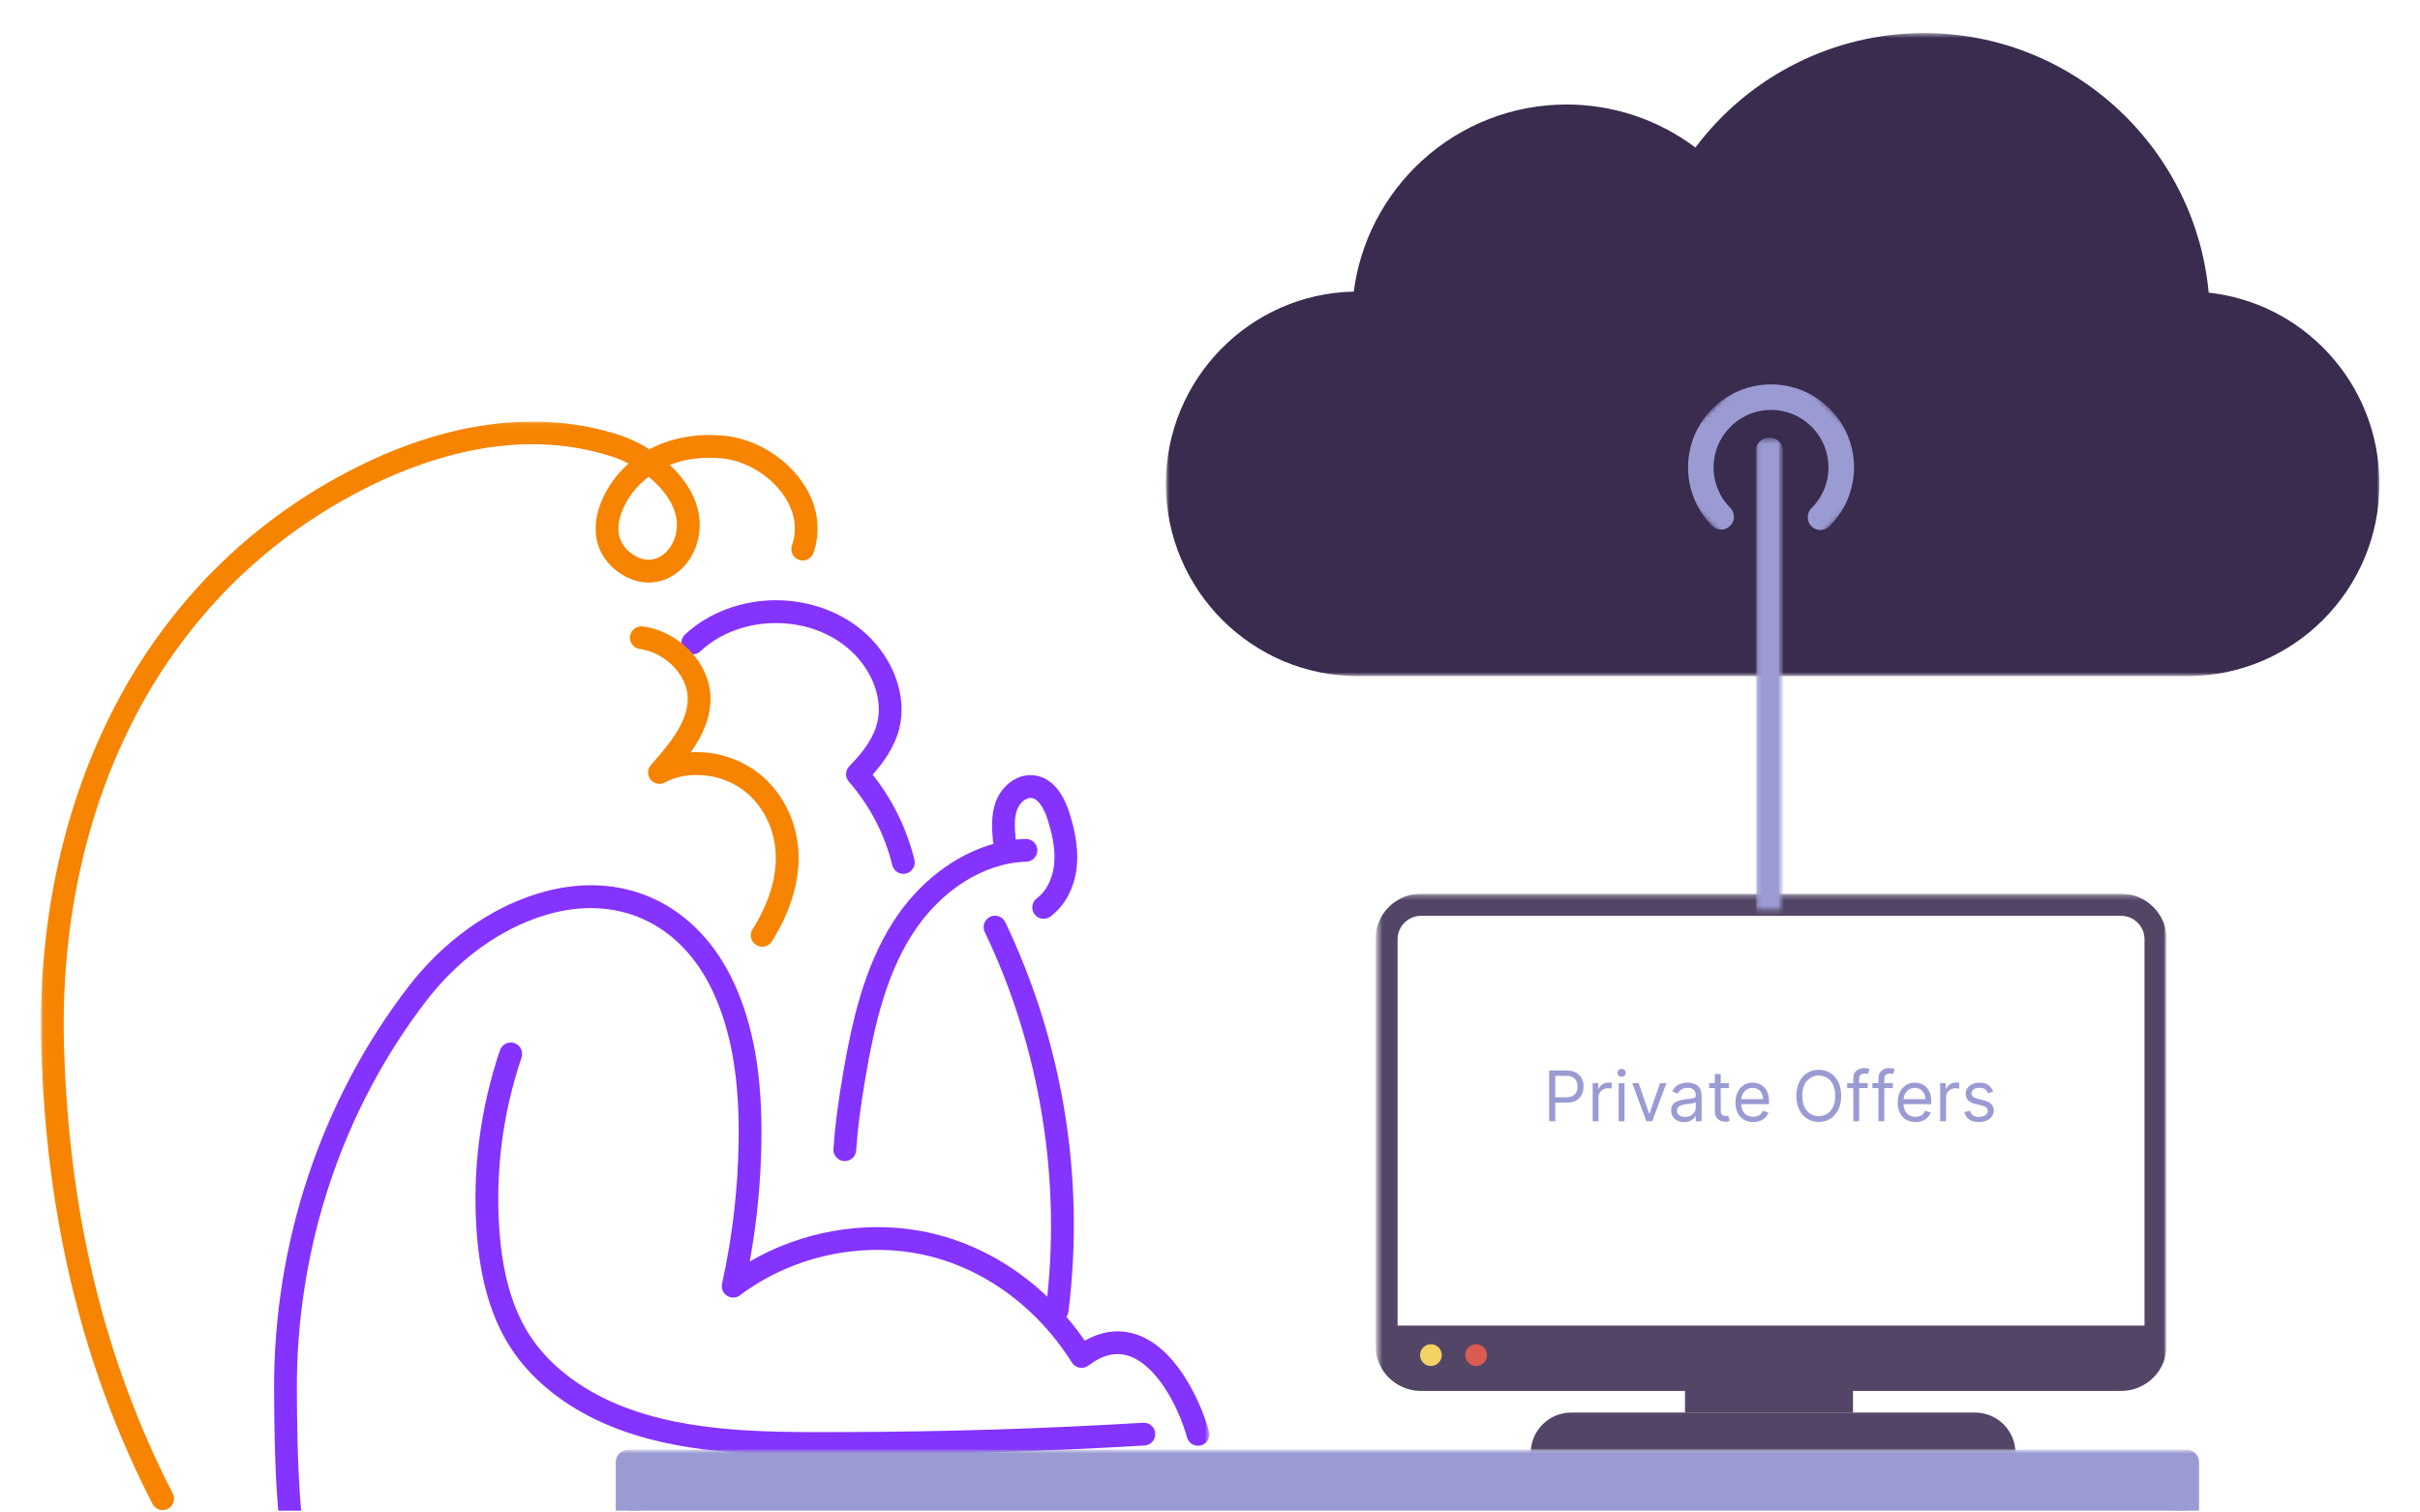 <svg width="477" height="298" viewBox="0 0 477 298" fill="none" xmlns="http://www.w3.org/2000/svg">
<g clip-path="url(#clip0_545_3015)">
<mask id="mask0_545_3015" style="mask-type:luminance" maskUnits="userSpaceOnUse" x="271" y="176" width="157" height="111">
<path d="M271.418 176.147H427.074V286.378H271.418V176.147Z" fill="white"/>
</mask>
<g mask="url(#mask0_545_3015)">
<mask id="mask1_545_3015" style="mask-type:luminance" maskUnits="userSpaceOnUse" x="271" y="176" width="157" height="111">
<path d="M271.1 176.147H427.074V286.378H271.1V176.147Z" fill="white"/>
</mask>
<g mask="url(#mask1_545_3015)">
<path d="M280.081 274.171H418.093C420.474 274.169 422.757 273.222 424.441 271.538C426.125 269.854 427.072 267.571 427.074 265.19V185.129C427.071 182.748 426.124 180.465 424.441 178.781C422.757 177.098 420.474 176.15 418.093 176.147H280.081C277.7 176.15 275.417 177.098 273.734 178.781C272.05 180.465 271.103 182.748 271.1 185.129V265.19C271.103 267.571 272.05 269.854 273.734 271.538C275.417 273.221 277.7 274.168 280.081 274.171ZM418.093 180.522C419.315 180.523 420.485 181.009 421.349 181.873C422.213 182.737 422.698 183.907 422.7 185.129V265.19C422.698 266.411 422.213 267.582 421.349 268.446C420.485 269.309 419.315 269.795 418.093 269.797H280.081C278.86 269.795 277.689 269.309 276.826 268.446C275.963 267.582 275.477 266.411 275.476 265.19V185.129C275.477 183.908 275.963 182.737 276.826 181.873C277.689 181.009 278.86 180.523 280.081 180.522H418.093Z" fill="#534566"/>
<path d="M309.683 278.43H389.308C391.416 278.432 393.437 279.27 394.928 280.76C396.419 282.25 397.258 284.27 397.262 286.378H301.714C301.723 284.269 302.566 282.249 304.059 280.76C305.552 279.271 307.574 278.433 309.683 278.43Z" fill="#534566"/>
<path d="M332.122 271.984H365.238V278.432H332.122V271.984Z" fill="#534566"/>
<path d="M424.891 261.284H273.29V264.141C273.29 266.219 274.116 268.212 275.585 269.681C277.054 271.15 279.047 271.976 281.124 271.976H417.048C419.126 271.976 421.118 271.15 422.587 269.681C424.057 268.212 424.882 266.219 424.882 264.141V261.284H424.891Z" fill="#534566"/>
<path d="M282.044 269.244C280.86 269.244 279.901 268.285 279.901 267.101C279.901 265.917 280.86 264.957 282.044 264.957C283.228 264.957 284.188 265.917 284.188 267.101C284.188 268.285 283.228 269.244 282.044 269.244Z" fill="#F5D264"/>
<path d="M290.954 269.244C289.77 269.244 288.811 268.285 288.811 267.101C288.811 265.917 289.77 264.957 290.954 264.957C292.138 264.957 293.098 265.917 293.098 267.101C293.098 268.285 292.138 269.244 290.954 269.244Z" fill="#DA5B4F"/>
</g>
</g>
<mask id="mask2_545_3015" style="mask-type:luminance" maskUnits="userSpaceOnUse" x="229" y="6" width="241" height="128">
<path d="M469.004 6.514H229.801V133.263H469.004V6.514Z" fill="white"/>
</mask>
<g mask="url(#mask2_545_3015)">
<path d="M433.808 59.225C431.868 30.723 408.182 8.19 379.243 8.19C360.743 8.19 344.417 17.378 334.514 31.494C327.522 25.76 318.556 22.307 308.787 22.307C287.644 22.307 270.28 38.502 268.34 59.158H267.604C247.631 59.158 231.473 75.387 231.473 95.372C231.473 115.39 247.665 131.586 267.604 131.586H431.199C451.171 131.586 467.33 115.357 467.33 95.372C467.364 76.225 452.577 60.566 433.808 59.225Z" fill="#392C4E"/>
<path d="M431.2 133.263H267.605C246.762 133.263 229.801 116.262 229.801 95.372C229.801 74.75 246.361 57.884 266.835 57.481C268.107 47.623 272.824 38.536 280.217 31.729C288.046 24.554 298.183 20.597 308.788 20.597C317.955 20.597 326.887 23.581 334.18 29.08C344.785 14.93 361.513 6.514 379.244 6.514C393.63 6.514 407.313 11.946 417.784 21.804C427.854 31.293 434.077 43.968 435.348 57.683C444.314 58.655 452.611 62.813 458.833 69.486C465.391 76.527 469.004 85.715 469.004 95.372C469.004 116.262 452.042 133.263 431.2 133.263ZM267.605 60.835C248.602 60.835 233.146 76.326 233.146 95.372C233.146 114.418 248.602 129.91 267.605 129.91H431.2C450.202 129.91 465.658 114.418 465.658 95.372C465.658 86.553 462.38 78.17 456.391 71.766C450.436 65.361 442.374 61.505 433.675 60.902C432.839 60.835 432.17 60.164 432.136 59.359C431.233 45.947 425.312 33.473 415.509 24.252C405.64 14.964 392.76 9.867 379.244 9.867C362.015 9.867 345.823 18.317 335.886 32.467C335.619 32.836 335.217 33.104 334.749 33.171C334.281 33.238 333.812 33.104 333.478 32.802C326.553 27.136 317.787 23.984 308.821 23.984C299.053 23.984 289.719 27.605 282.526 34.211C275.366 40.783 270.95 49.669 270.047 59.292C269.98 60.164 269.244 60.801 268.374 60.801H267.605V60.835Z" fill="#392C4E"/>
<path d="M274.03 60.801H268.376C267.439 60.801 266.703 60.063 266.703 59.124C266.703 58.185 267.439 57.448 268.376 57.448H274.03C274.966 57.448 275.703 58.185 275.703 59.124C275.703 60.063 274.966 60.801 274.03 60.801Z" fill="#392C4E"/>
<path d="M433.806 65.831C432.869 65.831 432.133 65.093 432.133 64.154V59.225C432.133 58.286 432.869 57.548 433.806 57.548C434.742 57.548 435.478 58.286 435.478 59.225V64.154C435.478 65.093 434.742 65.831 433.806 65.831Z" fill="#392C4E"/>
<path d="M337.995 36.055C337.627 36.055 337.226 35.921 336.925 35.652L333.479 32.769C332.776 32.165 332.676 31.126 333.278 30.422C333.88 29.717 334.918 29.617 335.62 30.22L339.066 33.104C339.768 33.708 339.869 34.747 339.267 35.451C338.932 35.854 338.464 36.055 337.995 36.055Z" fill="#392C4E"/>
</g>
<mask id="mask3_545_3015" style="mask-type:luminance" maskUnits="userSpaceOnUse" x="8" y="83" width="231" height="356">
<path d="M238.375 83.071H8.066V438.858H238.375V83.071Z" fill="white"/>
</mask>
<g mask="url(#mask3_545_3015)">
<path d="M178.053 172.242C177.55 172.242 177.062 172.073 176.667 171.762C176.272 171.451 175.992 171.017 175.873 170.529C174.381 164.44 171.448 158.799 167.319 154.081C166.946 153.656 166.748 153.105 166.763 152.539C166.779 151.974 167.008 151.435 167.404 151.031C170.55 147.822 172.251 145.164 172.92 142.415C174.04 137.806 172.009 132.271 167.746 128.311C159.838 120.966 145.98 120.984 138.09 128.348C137.875 128.552 137.621 128.712 137.344 128.818C137.067 128.924 136.772 128.974 136.476 128.965C136.179 128.956 135.888 128.889 135.617 128.767C135.347 128.644 135.104 128.47 134.901 128.253C134.699 128.037 134.541 127.782 134.438 127.504C134.334 127.226 134.287 126.931 134.299 126.635C134.31 126.338 134.38 126.047 134.505 125.778C134.629 125.509 134.806 125.268 135.024 125.067C139.615 120.782 146.132 118.319 152.905 118.311H152.94C159.701 118.311 166.209 120.756 170.803 125.023C176.238 130.071 178.782 137.314 177.283 143.476C176.368 147.238 174.08 150.374 172.006 152.689C175.928 157.622 178.736 163.345 180.236 169.465C180.317 169.795 180.321 170.14 180.248 170.472C180.176 170.804 180.029 171.116 179.819 171.383C179.609 171.651 179.341 171.867 179.035 172.016C178.729 172.164 178.393 172.242 178.053 172.242Z" fill="#8533FF"/>
<path d="M160.934 425.61C160.684 425.61 160.436 425.568 160.2 425.485C146.823 420.858 131.14 409.959 126.257 396.04C123.078 386.976 124.675 377.019 130.049 370.322C111.775 367.06 90.249 362.432 75.272 348.003C66.141 339.206 60.183 327.775 57.051 313.056C54.367 300.44 54.087 287.374 54.025 273.983C53.888 245.034 63.312 216.775 80.56 194.411C87.33 185.632 96.295 179.161 105.802 176.188C114.046 173.612 122.071 173.969 129.009 177.223C135.744 180.381 141.167 186.11 144.692 193.79C148.504 202.094 150.217 211.863 150.085 224.537C149.999 232.626 149.228 240.694 147.781 248.653C157.862 242.774 170.135 240.541 181.601 242.66C194.347 245.016 205.972 252.842 213.816 264.263C218.006 261.874 221.593 262.219 223.989 263.028C227.414 264.186 230.553 266.898 233.318 271.09C235.516 274.498 237.194 278.214 238.295 282.117C238.376 282.401 238.399 282.698 238.365 282.992C238.33 283.285 238.238 283.569 238.093 283.826C237.948 284.084 237.754 284.311 237.522 284.493C237.29 284.676 237.023 284.811 236.739 284.89C236.454 284.97 236.156 284.992 235.863 284.956C235.57 284.921 235.286 284.827 235.029 284.682C234.772 284.536 234.546 284.342 234.364 284.109C234.182 283.876 234.048 283.609 233.97 283.324C232.16 276.844 227.814 269.059 222.551 267.282C219.981 266.414 217.357 267.03 214.527 269.167C214.279 269.355 213.994 269.489 213.691 269.56C213.388 269.632 213.074 269.64 212.768 269.584C212.462 269.527 212.171 269.408 211.913 269.233C211.656 269.059 211.438 268.832 211.272 268.569C204.113 257.168 193.001 249.334 180.786 247.076C168.717 244.845 155.662 247.924 145.863 255.312C145.497 255.588 145.054 255.746 144.595 255.763C144.136 255.78 143.683 255.656 143.297 255.408C142.911 255.16 142.61 254.799 142.435 254.375C142.26 253.95 142.22 253.482 142.319 253.034C144.395 243.659 145.493 234.093 145.595 224.491C145.72 212.504 144.137 203.344 140.611 195.664C134.26 181.826 121.437 176.006 107.144 180.475C98.508 183.174 90.33 189.098 84.117 197.153C67.475 218.728 58.383 246.008 58.516 273.962C58.578 287.111 58.849 299.923 61.444 312.122C64.382 325.935 69.925 336.615 78.39 344.77C93.546 359.371 116.551 363.403 135.036 366.642C135.461 366.716 135.854 366.911 136.171 367.203C136.488 367.495 136.714 367.871 136.822 368.288C136.93 368.705 136.917 369.144 136.782 369.553C136.648 369.962 136.399 370.324 136.065 370.595C129.764 375.713 127.422 385.79 130.496 394.554C132.487 400.229 136.813 405.873 143.013 410.876C148.603 415.358 154.911 418.863 161.669 421.242C162.172 421.415 162.596 421.761 162.868 422.218C163.139 422.674 163.24 423.212 163.152 423.736C163.063 424.26 162.792 424.736 162.386 425.078C161.981 425.421 161.466 425.609 160.935 425.609L160.934 425.61Z" fill="#8533FF"/>
<path d="M166.517 228.862C166.466 228.862 166.414 228.862 166.363 228.857C165.769 228.816 165.215 228.542 164.823 228.093C164.432 227.644 164.234 227.059 164.275 226.465C164.579 221.999 165.19 217.258 166.259 211.092C167.981 201.149 170.345 190.731 175.927 181.903C182.214 171.957 192.26 165.622 202.141 165.367C202.437 165.356 202.734 165.404 203.012 165.508C203.29 165.612 203.545 165.771 203.761 165.974C203.978 166.177 204.152 166.421 204.274 166.692C204.395 166.963 204.462 167.256 204.469 167.553C204.477 167.85 204.426 168.145 204.318 168.422C204.211 168.699 204.05 168.952 203.844 169.166C203.638 169.38 203.391 169.551 203.119 169.669C202.846 169.788 202.553 169.851 202.256 169.855C193.855 170.071 185.221 175.606 179.723 184.302C174.56 192.467 172.328 202.372 170.684 211.858C169.643 217.866 169.048 222.465 168.755 226.769C168.717 227.337 168.464 227.868 168.049 228.256C167.633 228.645 167.086 228.861 166.517 228.862Z" fill="#8533FF"/>
<path d="M208.376 260.493C208.057 260.493 207.742 260.425 207.452 260.294C207.161 260.163 206.902 259.972 206.691 259.733C206.48 259.494 206.323 259.213 206.228 258.908C206.134 258.604 206.106 258.283 206.146 257.967C209.319 232.876 205.038 206.501 194.094 183.699C193.841 183.163 193.81 182.548 194.008 181.989C194.207 181.43 194.618 180.972 195.153 180.716C195.688 180.459 196.303 180.425 196.863 180.62C197.423 180.815 197.884 181.224 198.143 181.757C209.547 205.633 213.871 232.275 210.601 258.53C210.533 259.072 210.269 259.57 209.859 259.932C209.45 260.293 208.922 260.493 208.376 260.493Z" fill="#8533FF"/>
<path d="M32.055 297.651C31.642 297.651 31.236 297.538 30.883 297.322C30.53 297.107 30.244 296.798 30.055 296.43C16.296 269.614 9.126 240.201 8.134 206.511C7.435 182.793 12.164 160.089 21.808 140.853C26.778 130.873 33.227 121.701 40.937 113.647C48.996 105.291 58.359 98.297 68.659 92.938C87.617 83.032 106.095 80.546 122.095 85.748C124.172 86.436 126.157 87.377 128.003 88.551C132.305 86.27 137.532 85.309 143.123 85.93C149.188 86.604 155.258 90.443 158.588 95.708C161.232 99.89 161.857 104.597 160.349 108.96C160.253 109.24 160.104 109.498 159.908 109.719C159.713 109.941 159.475 110.122 159.21 110.251C158.944 110.381 158.656 110.457 158.361 110.475C158.066 110.493 157.77 110.452 157.491 110.356C157.211 110.259 156.954 110.109 156.733 109.913C156.512 109.716 156.332 109.478 156.203 109.213C156.074 108.947 155.999 108.658 155.982 108.363C155.965 108.068 156.007 107.773 156.104 107.494C157.455 103.586 156.136 100.232 154.792 98.107C152.202 94.014 147.314 90.912 142.625 90.393C138.474 89.931 134.936 90.486 132.024 91.643C135.356 94.756 137.747 98.695 137.905 102.942C138.078 107.621 135.752 111.889 131.979 113.816C128.612 115.536 124.793 115.048 121.5 112.477C116.907 108.891 116.126 103.111 119.41 97.016C120.559 94.883 122.08 92.972 123.901 91.374C122.876 90.834 121.807 90.38 120.706 90.017C112.798 87.446 104.235 86.892 95.257 88.372C87.342 89.677 79.093 92.551 70.739 96.916C60.869 102.05 51.897 108.751 44.174 116.758C36.777 124.486 30.59 133.288 25.823 142.864C16.512 161.438 11.946 183.401 12.623 206.379C13.594 239.387 20.604 268.173 34.051 294.381C34.227 294.723 34.312 295.105 34.298 295.489C34.283 295.873 34.171 296.248 33.97 296.576C33.77 296.904 33.489 297.175 33.153 297.364C32.818 297.552 32.44 297.651 32.055 297.651ZM127.854 93.98C126.005 95.362 124.473 97.123 123.363 99.145C122.075 101.535 120.48 105.985 124.263 108.939C126.175 110.432 128.136 110.735 129.933 109.818C132.123 108.7 133.522 106.003 133.415 103.108C133.294 99.805 130.967 96.519 127.854 93.98Z" fill="#F68400"/>
<path d="M161.214 286.773C146.649 286.773 130.688 286.273 117.188 279.69C110.082 276.225 104.37 271.382 100.668 265.683C96.844 259.796 94.647 252.322 93.952 242.833C93.084 230.704 94.647 218.524 98.549 207.007C98.742 206.443 99.15 205.979 99.684 205.716C100.219 205.454 100.836 205.414 101.399 205.606C101.963 205.798 102.427 206.206 102.69 206.74C102.953 207.275 102.993 207.891 102.801 208.455C99.091 219.401 97.605 230.978 98.43 242.506C99.069 251.221 101.032 258.003 104.433 263.238C107.691 268.254 112.782 272.546 119.156 275.655C132.941 282.377 150.037 282.32 165.121 282.276L166.659 282.271C186.168 282.22 205.9 281.603 225.305 280.439C225.602 280.418 225.899 280.455 226.181 280.55C226.462 280.645 226.722 280.794 226.946 280.99C227.169 281.186 227.351 281.424 227.482 281.69C227.613 281.957 227.689 282.247 227.707 282.543C227.725 282.84 227.684 283.137 227.586 283.417C227.488 283.697 227.336 283.956 227.137 284.177C226.939 284.398 226.699 284.577 226.431 284.705C226.162 284.832 225.872 284.906 225.575 284.92C206.084 286.089 186.264 286.709 166.671 286.761L165.135 286.765C163.842 286.77 162.535 286.772 161.214 286.773Z" fill="#8533FF"/>
<path d="M150.235 186.605C149.833 186.605 149.439 186.496 149.094 186.292C148.748 186.088 148.463 185.794 148.27 185.442C148.076 185.091 147.98 184.693 147.993 184.292C148.005 183.891 148.124 183.5 148.339 183.161C151.494 178.17 153.074 173.074 152.907 168.427C152.718 163.163 150.183 158.318 146.125 155.466C141.736 152.381 135.402 151.862 131.064 154.233C130.6 154.486 130.061 154.568 129.543 154.463C129.025 154.358 128.56 154.074 128.231 153.66C127.902 153.247 127.729 152.73 127.743 152.202C127.758 151.673 127.958 151.167 128.31 150.772C132.134 146.472 135.566 142.237 135.558 137.706C135.55 133.127 131.23 128.648 126.124 127.927C125.829 127.889 125.545 127.793 125.287 127.644C125.03 127.496 124.804 127.298 124.624 127.061C124.444 126.825 124.312 126.555 124.237 126.268C124.162 125.98 124.145 125.68 124.186 125.386C124.228 125.092 124.327 124.809 124.479 124.553C124.631 124.298 124.833 124.075 125.071 123.898C125.31 123.721 125.582 123.593 125.87 123.521C126.159 123.45 126.459 123.437 126.753 123.482C134.073 124.516 140.037 130.894 140.049 137.698C140.056 141.594 138.445 145.027 136.13 148.292C140.597 148.023 145.025 149.256 148.71 151.793C153.91 155.449 157.157 161.607 157.396 168.266C157.596 173.821 155.777 179.801 152.137 185.559C151.934 185.88 151.653 186.144 151.321 186.327C150.988 186.51 150.615 186.606 150.235 186.605Z" fill="#F68400"/>
<path d="M205.715 181.101C205.243 181.102 204.783 180.953 204.4 180.677C204.017 180.402 203.731 180.012 203.582 179.564C203.434 179.117 203.43 178.634 203.571 178.184C203.713 177.734 203.992 177.34 204.37 177.057C206.257 175.651 207.499 173.197 207.781 170.32C208.018 167.907 207.628 165.175 206.554 161.72C206.159 160.451 205.05 157.479 203.287 157.286C202.131 157.165 200.933 158.378 200.486 159.578C199.848 161.289 200.024 163.373 200.194 165.389C200.244 165.982 200.057 166.571 199.672 167.026C199.288 167.48 198.739 167.764 198.146 167.814C197.852 167.839 197.556 167.806 197.275 167.716C196.994 167.627 196.733 167.483 196.508 167.293C196.053 166.909 195.769 166.36 195.719 165.766C195.527 163.492 195.288 160.663 196.278 158.011C197.347 155.142 200.265 152.437 203.775 152.824C206.002 153.067 209.035 154.577 210.841 160.388C211.633 162.933 212.64 166.778 212.25 170.758C211.845 174.888 209.952 178.496 207.055 180.656C206.668 180.945 206.198 181.101 205.715 181.101Z" fill="#8533FF"/>
</g>
<mask id="mask4_545_3015" style="mask-type:luminance" maskUnits="userSpaceOnUse" x="325" y="68" width="48" height="48">
<path d="M372.22 92.228L349.188 68.989L325.948 92.021L348.981 115.261L372.22 92.228Z" fill="white"/>
</mask>
<g mask="url(#mask4_545_3015)">
<path d="M337.464 103.641C335.187 101.343 333.641 98.421 333.024 95.245C332.407 92.068 332.746 88.781 333.998 85.797C335.249 82.813 337.358 80.267 340.056 78.482C342.754 76.696 345.922 75.751 349.157 75.765C352.393 75.78 355.552 76.753 358.234 78.563C360.916 80.373 363.002 82.937 364.226 85.932C365.451 88.927 365.761 92.218 365.115 95.388C364.47 98.559 362.898 101.467 360.6 103.745C360.126 104.215 359.485 104.477 358.817 104.474C358.15 104.471 357.511 104.203 357.041 103.729C356.571 103.255 356.309 102.613 356.312 101.946C356.315 101.278 356.583 100.639 357.057 100.169C358.648 98.592 359.736 96.579 360.182 94.384C360.629 92.189 360.415 89.911 359.567 87.837C358.719 85.764 357.275 83.989 355.418 82.736C353.562 81.483 351.375 80.809 349.135 80.799C346.895 80.789 344.702 81.443 342.834 82.68C340.966 83.916 339.506 85.678 338.64 87.744C337.773 89.809 337.539 92.086 337.966 94.285C338.393 96.484 339.463 98.507 341.04 100.098C341.509 100.572 341.772 101.213 341.769 101.881C341.766 102.548 341.498 103.187 341.024 103.657C340.55 104.127 339.908 104.389 339.241 104.386C338.573 104.383 337.934 104.115 337.464 103.641Z" fill="#9B9BD3"/>
</g>
<mask id="mask5_545_3015" style="mask-type:luminance" maskUnits="userSpaceOnUse" x="111" y="285" width="335" height="179">
<path d="M445.815 285.742H111.312V463.636H445.815V285.742Z" fill="white"/>
</mask>
<g mask="url(#mask5_545_3015)">
<path d="M430.99 316.502V288.21H123.84V316.502" fill="#9B9BD3"/>
<path d="M430.989 318.97C430.335 318.97 429.707 318.71 429.244 318.247C428.782 317.784 428.522 317.156 428.522 316.502V290.678H126.306V316.502C126.306 317.156 126.046 317.784 125.583 318.247C125.12 318.71 124.493 318.97 123.838 318.97C123.184 318.97 122.556 318.71 122.094 318.247C121.631 317.784 121.371 317.156 121.371 316.502V288.21C121.371 287.556 121.631 286.928 122.094 286.465C122.556 286.002 123.184 285.742 123.838 285.742H430.989C431.643 285.742 432.271 286.002 432.734 286.465C433.196 286.928 433.456 287.556 433.456 288.21V316.502C433.456 317.156 433.196 317.784 432.734 318.247C432.271 318.71 431.643 318.97 430.989 318.97Z" fill="#9B9BD3"/>
</g>
<mask id="mask6_545_3015" style="mask-type:luminance" maskUnits="userSpaceOnUse" x="346" y="86" width="6" height="94">
<path d="M351.465 179.324V86.248H346.065V179.324H351.465Z" fill="white"/>
</mask>
<g mask="url(#mask6_545_3015)">
<mask id="mask7_545_3015" style="mask-type:luminance" maskUnits="userSpaceOnUse" x="346" y="86" width="6" height="371">
<path d="M351.465 456.33L351.465 86.248H346.065L346.065 456.33H351.465Z" fill="white"/>
</mask>
<g mask="url(#mask7_545_3015)">
<path d="M346.064 453.652L346.064 88.925C346.061 88.573 346.128 88.223 346.263 87.897C346.397 87.57 346.596 87.274 346.847 87.024C347.099 86.775 347.398 86.578 347.727 86.445C348.056 86.311 348.409 86.244 348.765 86.248C349.12 86.244 349.473 86.311 349.802 86.445C350.131 86.578 350.43 86.775 350.682 87.024C350.933 87.274 351.132 87.57 351.266 87.897C351.401 88.223 351.468 88.573 351.465 88.925L351.465 453.652C351.468 454.005 351.401 454.354 351.266 454.681C351.132 455.007 350.933 455.304 350.682 455.553C350.43 455.803 350.131 456 349.802 456.133C349.473 456.266 349.12 456.333 348.765 456.33C348.049 456.327 347.364 456.045 346.858 455.543C346.352 455.041 346.067 454.362 346.064 453.652Z" fill="#9B9BD3"/>
</g>
</g>
<path d="M305.345 221.008V210.997H308.728C309.513 210.997 310.155 211.139 310.654 211.422C311.156 211.703 311.527 212.082 311.768 212.561C312.01 213.04 312.13 213.575 312.13 214.165C312.13 214.754 312.01 215.291 311.768 215.773C311.53 216.255 311.162 216.64 310.664 216.927C310.165 217.21 309.526 217.352 308.747 217.352H306.323V216.276H308.708C309.246 216.276 309.678 216.184 310.004 215.998C310.33 215.812 310.566 215.561 310.713 215.245C310.862 214.926 310.937 214.565 310.937 214.165C310.937 213.764 310.862 213.405 310.713 213.089C310.566 212.773 310.328 212.525 309.999 212.346C309.67 212.164 309.233 212.072 308.689 212.072H306.557V221.008H305.345ZM313.927 221.008V213.5H315.041V214.634H315.119C315.256 214.262 315.504 213.961 315.862 213.73C316.221 213.498 316.625 213.382 317.075 213.382C317.159 213.382 317.265 213.384 317.392 213.387C317.52 213.391 317.616 213.396 317.681 213.402V214.575C317.642 214.565 317.552 214.551 317.412 214.531C317.275 214.508 317.13 214.497 316.977 214.497C316.612 214.497 316.286 214.574 315.999 214.727C315.716 214.877 315.491 215.085 315.325 215.352C315.162 215.616 315.08 215.918 315.08 216.257V221.008H313.927ZM319.048 221.008V213.5H320.202V221.008H319.048ZM319.635 212.248C319.41 212.248 319.216 212.172 319.053 212.019C318.894 211.865 318.814 211.681 318.814 211.466C318.814 211.251 318.894 211.067 319.053 210.914C319.216 210.761 319.41 210.684 319.635 210.684C319.86 210.684 320.052 210.761 320.212 210.914C320.375 211.067 320.456 211.251 320.456 211.466C320.456 211.681 320.375 211.865 320.212 212.019C320.052 212.172 319.86 212.248 319.635 212.248ZM328.455 213.5L325.678 221.008H324.505L321.728 213.5H322.98L325.052 219.483H325.131L327.203 213.5H328.455ZM331.958 221.184C331.483 221.184 331.051 221.095 330.663 220.915C330.275 220.733 329.967 220.471 329.739 220.128C329.511 219.783 329.397 219.366 329.397 218.877C329.397 218.447 329.482 218.098 329.651 217.831C329.821 217.56 330.047 217.349 330.331 217.195C330.614 217.042 330.927 216.928 331.269 216.853C331.615 216.775 331.962 216.713 332.31 216.667C332.767 216.609 333.137 216.565 333.42 216.535C333.707 216.503 333.915 216.449 334.046 216.374C334.179 216.299 334.246 216.169 334.246 215.983V215.944C334.246 215.462 334.114 215.087 333.85 214.82C333.59 214.552 333.194 214.419 332.662 214.419C332.112 214.419 331.68 214.539 331.367 214.781C331.054 215.022 330.834 215.279 330.707 215.553L329.612 215.162C329.808 214.706 330.068 214.35 330.394 214.096C330.723 213.839 331.082 213.66 331.47 213.558C331.861 213.454 332.245 213.402 332.623 213.402C332.864 213.402 333.141 213.431 333.454 213.49C333.77 213.545 334.075 213.661 334.368 213.837C334.665 214.013 334.911 214.279 335.107 214.634C335.302 214.989 335.4 215.465 335.4 216.061V221.008H334.246V219.992H334.188C334.109 220.154 333.979 220.329 333.796 220.515C333.614 220.7 333.371 220.858 333.068 220.989C332.765 221.119 332.395 221.184 331.958 221.184ZM332.134 220.148C332.591 220.148 332.975 220.058 333.288 219.879C333.604 219.7 333.842 219.468 334.002 219.185C334.165 218.901 334.246 218.603 334.246 218.29V217.235C334.197 217.293 334.09 217.347 333.924 217.396C333.761 217.441 333.572 217.482 333.357 217.518C333.145 217.551 332.938 217.58 332.736 217.606C332.537 217.629 332.376 217.648 332.252 217.665C331.952 217.704 331.672 217.767 331.411 217.855C331.154 217.94 330.945 218.069 330.785 218.242C330.629 218.411 330.551 218.642 330.551 218.936C330.551 219.336 330.699 219.64 330.995 219.845C331.295 220.047 331.675 220.148 332.134 220.148ZM340.771 213.5V214.477H336.88V213.5H340.771ZM338.014 211.701H339.168V218.857C339.168 219.183 339.215 219.428 339.309 219.591C339.407 219.75 339.531 219.858 339.681 219.913C339.834 219.965 339.995 219.992 340.165 219.992C340.292 219.992 340.396 219.985 340.478 219.972C340.559 219.956 340.624 219.943 340.673 219.933L340.908 220.969C340.83 220.999 340.72 221.028 340.58 221.057C340.44 221.09 340.263 221.106 340.047 221.106C339.722 221.106 339.402 221.036 339.089 220.896C338.78 220.756 338.522 220.542 338.317 220.255C338.115 219.969 338.014 219.607 338.014 219.17V211.701ZM345.574 221.165C344.85 221.165 344.226 221.005 343.701 220.686C343.18 220.363 342.778 219.913 342.494 219.336C342.214 218.756 342.074 218.082 342.074 217.313C342.074 216.544 342.214 215.866 342.494 215.279C342.778 214.689 343.172 214.23 343.677 213.901C344.185 213.568 344.779 213.402 345.456 213.402C345.847 213.402 346.234 213.467 346.615 213.598C346.996 213.728 347.343 213.94 347.656 214.233C347.969 214.523 348.218 214.908 348.404 215.387C348.59 215.866 348.683 216.456 348.683 217.156V217.645H342.895V216.648H347.509C347.509 216.224 347.425 215.846 347.255 215.514C347.089 215.181 346.851 214.919 346.542 214.727C346.235 214.535 345.874 214.438 345.456 214.438C344.997 214.438 344.599 214.552 344.264 214.781C343.931 215.005 343.675 215.299 343.496 215.66C343.317 216.022 343.227 216.41 343.227 216.824V217.489C343.227 218.056 343.325 218.536 343.521 218.931C343.719 219.322 343.995 219.62 344.347 219.825C344.699 220.027 345.108 220.128 345.574 220.128C345.877 220.128 346.151 220.086 346.395 220.001C346.643 219.913 346.856 219.783 347.035 219.61C347.215 219.434 347.353 219.216 347.451 218.955L348.565 219.268C348.448 219.646 348.251 219.978 347.974 220.265C347.697 220.549 347.355 220.77 346.947 220.93C346.54 221.087 346.082 221.165 345.574 221.165ZM362.913 216.003C362.913 217.059 362.722 217.971 362.341 218.74C361.959 219.509 361.436 220.102 360.772 220.519C360.107 220.937 359.347 221.145 358.494 221.145C357.64 221.145 356.88 220.937 356.216 220.519C355.551 220.102 355.028 219.509 354.646 218.74C354.265 217.971 354.075 217.059 354.075 216.003C354.075 214.947 354.265 214.034 354.646 213.265C355.028 212.496 355.551 211.903 356.216 211.486C356.88 211.069 357.64 210.86 358.494 210.86C359.347 210.86 360.107 211.069 360.772 211.486C361.436 211.903 361.959 212.496 362.341 213.265C362.722 214.034 362.913 214.947 362.913 216.003ZM361.739 216.003C361.739 215.136 361.594 214.404 361.304 213.808C361.018 213.211 360.628 212.76 360.136 212.454C359.647 212.147 359.1 211.994 358.494 211.994C357.887 211.994 357.338 212.147 356.846 212.454C356.357 212.76 355.968 213.211 355.678 213.808C355.391 214.404 355.248 215.136 355.248 216.003C355.248 216.87 355.391 217.601 355.678 218.198C355.968 218.794 356.357 219.245 356.846 219.552C357.338 219.858 357.887 220.011 358.494 220.011C359.1 220.011 359.647 219.858 360.136 219.552C360.628 219.245 361.018 218.794 361.304 218.198C361.594 217.601 361.739 216.87 361.739 216.003ZM368.138 213.5V214.477H364.091V213.5H368.138ZM365.303 221.008V212.463C365.303 212.033 365.404 211.675 365.606 211.388C365.808 211.101 366.07 210.886 366.393 210.743C366.716 210.599 367.056 210.528 367.415 210.528C367.698 210.528 367.93 210.551 368.109 210.596C368.288 210.642 368.422 210.684 368.51 210.723L368.177 211.72C368.119 211.701 368.037 211.676 367.933 211.647C367.832 211.618 367.698 211.603 367.532 211.603C367.151 211.603 366.875 211.699 366.706 211.892C366.54 212.084 366.457 212.366 366.457 212.737V221.008H365.303ZM373.099 213.5V214.477H369.051V213.5H373.099ZM370.263 221.008V212.463C370.263 212.033 370.364 211.675 370.567 211.388C370.769 211.101 371.031 210.886 371.354 210.743C371.676 210.599 372.017 210.528 372.375 210.528C372.659 210.528 372.89 210.551 373.069 210.596C373.249 210.642 373.382 210.684 373.47 210.723L373.138 211.72C373.079 211.701 372.998 211.676 372.893 211.647C372.792 211.618 372.659 211.603 372.493 211.603C372.111 211.603 371.836 211.699 371.666 211.892C371.5 212.084 371.417 212.366 371.417 212.737V221.008H370.263ZM377.554 221.165C376.831 221.165 376.207 221.005 375.682 220.686C375.161 220.363 374.758 219.913 374.475 219.336C374.194 218.756 374.054 218.082 374.054 217.313C374.054 216.544 374.194 215.866 374.475 215.279C374.758 214.689 375.153 214.23 375.658 213.901C376.166 213.568 376.759 213.402 377.437 213.402C377.828 213.402 378.214 213.467 378.596 213.598C378.977 213.728 379.324 213.94 379.637 214.233C379.95 214.523 380.199 214.908 380.385 215.387C380.571 215.866 380.663 216.456 380.663 217.156V217.645H374.876V216.648H379.49C379.49 216.224 379.405 215.846 379.236 215.514C379.07 215.181 378.832 214.919 378.522 214.727C378.216 214.535 377.854 214.438 377.437 214.438C376.978 214.438 376.58 214.552 376.244 214.781C375.912 215.005 375.656 215.299 375.477 215.66C375.298 216.022 375.208 216.41 375.208 216.824V217.489C375.208 218.056 375.306 218.536 375.501 218.931C375.7 219.322 375.975 219.62 376.327 219.825C376.679 220.027 377.088 220.128 377.554 220.128C377.857 220.128 378.131 220.086 378.376 220.001C378.623 219.913 378.837 219.783 379.016 219.61C379.195 219.434 379.334 219.216 379.432 218.955L380.546 219.268C380.429 219.646 380.232 219.978 379.955 220.265C379.678 220.549 379.335 220.77 378.928 220.93C378.521 221.087 378.063 221.165 377.554 221.165ZM382.418 221.008V213.5H383.533V214.634H383.611C383.748 214.262 383.996 213.961 384.354 213.73C384.713 213.498 385.117 213.382 385.566 213.382C385.651 213.382 385.757 213.384 385.884 213.387C386.011 213.391 386.107 213.396 386.173 213.402V214.575C386.133 214.565 386.044 214.551 385.904 214.531C385.767 214.508 385.622 214.497 385.469 214.497C385.104 214.497 384.778 214.574 384.491 214.727C384.207 214.877 383.983 215.085 383.816 215.352C383.653 215.616 383.572 215.918 383.572 216.257V221.008H382.418ZM392.859 215.181L391.822 215.475C391.757 215.302 391.661 215.134 391.534 214.971C391.41 214.805 391.241 214.668 391.025 214.561C390.81 214.453 390.535 214.399 390.199 214.399C389.74 214.399 389.357 214.505 389.051 214.717C388.747 214.926 388.596 215.191 388.596 215.514C388.596 215.801 388.7 216.027 388.909 216.193C389.117 216.359 389.443 216.498 389.886 216.609L391.001 216.883C391.672 217.045 392.173 217.295 392.502 217.63C392.831 217.963 392.995 218.391 392.995 218.916C392.995 219.346 392.872 219.731 392.624 220.07C392.38 220.409 392.037 220.676 391.597 220.871C391.157 221.067 390.646 221.165 390.062 221.165C389.297 221.165 388.663 220.999 388.161 220.666C387.659 220.334 387.341 219.848 387.208 219.209L388.303 218.936C388.407 219.34 388.604 219.643 388.894 219.845C389.187 220.047 389.57 220.148 390.043 220.148C390.581 220.148 391.008 220.034 391.324 219.806C391.643 219.574 391.803 219.297 391.803 218.975C391.803 218.714 391.711 218.496 391.529 218.32C391.346 218.14 391.066 218.007 390.688 217.919L389.437 217.626C388.749 217.463 388.244 217.21 387.921 216.868C387.602 216.522 387.442 216.091 387.442 215.572C387.442 215.149 387.561 214.774 387.799 214.448C388.04 214.122 388.368 213.866 388.782 213.681C389.199 213.495 389.671 213.402 390.199 213.402C390.942 213.402 391.526 213.565 391.949 213.891C392.376 214.217 392.679 214.647 392.859 215.181Z" fill="#9B9BD3"/>
</g>
<defs>
<clipPath id="clip0_545_3015">
<rect width="476.5" height="297.64" fill="white" transform="translate(0.5 0.16)"/>
</clipPath>
</defs>
</svg>
